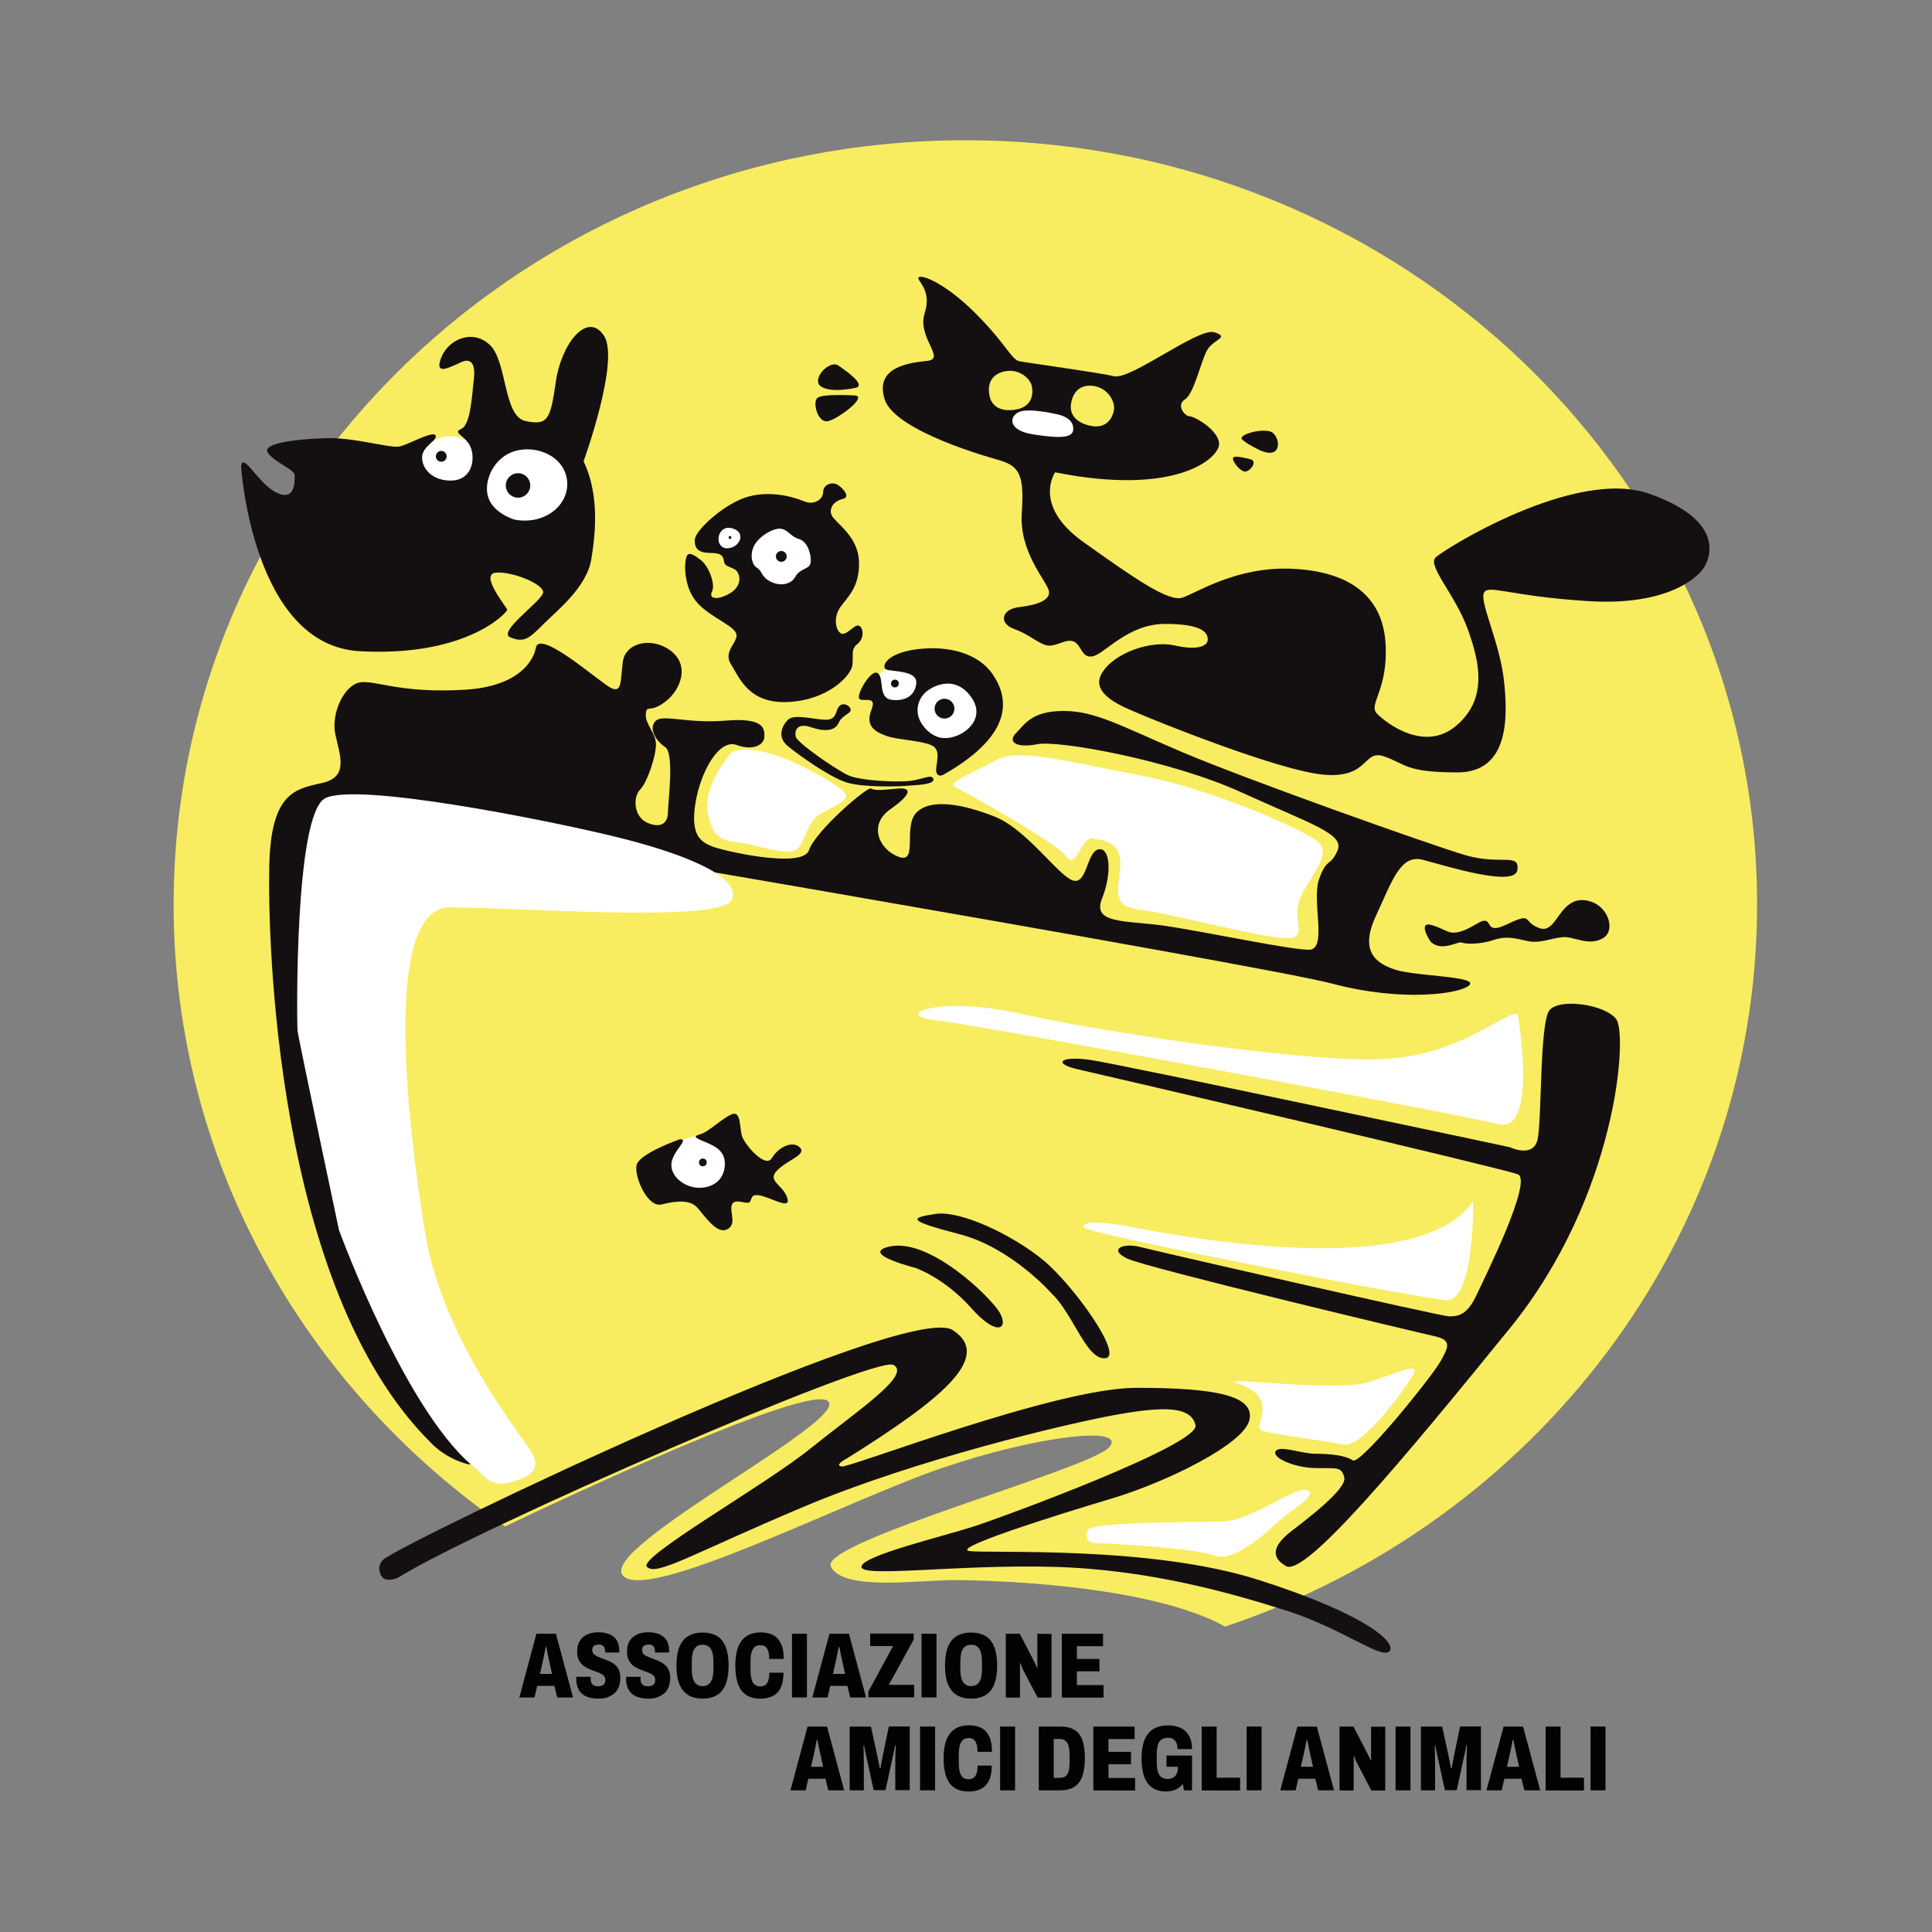 <?xml version="1.0" encoding="utf-8"?>
<!-- Generator: Adobe Illustrator 27.9.0, SVG Export Plug-In . SVG Version: 6.00 Build 0)  -->
<svg version="1.1" id="Livello_1" xmlns="http://www.w3.org/2000/svg" xmlns:xlink="http://www.w3.org/1999/xlink" x="0px" y="0px"
	 viewBox="0 0 1500 1500" style="enable-background:new 0 0 1500 1500;" xml:space="preserve">
<rect x="0" y="0" width="1500" height="1500" fill="#808080" stroke="none"/>
<style type="text/css">
	.st0{fill:#F8EC60;}
	.st1{fill:#FFFFFF;}
	.st2{fill:#141011;}
	.st3{fill:#020203;}
</style>
<path class="st0" d="M749.5,108.9c-339.5,0-614.7,265.7-614.7,593.4c0,199,101.5,375.2,257.3,482.8
	c53.8-25.6,232.7-109.2,250.3-97.6c20.8,13.7-176.8,113.2-159,135.5c17.8,22.3,173.9-57.9,247.6-83.1s144.4-33.3,130.3-16.4
	c-14,16.9-226,73.8-216.2,92.9s67.8,10.4,95.1,10.4c25.7,0,150.9,2.9,211,36.1c240.4-80.6,413-301.2,413-560.7
	C1364.2,374.6,1089,108.9,749.5,108.9z"/>
<ellipse class="st1" cx="349.6" cy="359.8" rx="22.9" ry="21.1"/>
<ellipse class="st1" cx="406.2" cy="380" rx="36.1" ry="33.2"/>
<ellipse class="st1" cx="607.8" cy="432" rx="27.4" ry="25.2"/>
<ellipse class="st1" cx="735.3" cy="552.8" rx="27.4" ry="25.2"/>
<ellipse class="st1" cx="697.9" cy="531.8" rx="17.2" ry="15.8"/>
<ellipse class="st1" cx="542.7" cy="905.4" rx="25.3" ry="23.3"/>
<ellipse transform="matrix(0.707 -0.707 0.707 0.707 -129.534 522.822)" class="st1" cx="566.3" cy="417.8" rx="12.5" ry="11.5"/>
<path class="st2" d="M468.7,260.3c-13.1-18.9-33.1,7.1-37.2,36.3c-4.1,29.2-6.3,33.9-23.5,30.3c-17.2-3.6-14.2-45.6-27.3-58.7
	c-13.1-13.1-32.5-5.2-38.2,9.6c-5.7,14.8,7.6,6.8,15.8,3.3c8.2-3.6,10.9,2.7,9.6,13.4c-1.4,10.7-2.2,35.2-9.8,38.5
	c-7.6,3.3,4.2,5.2,7.6,15c3.4,9.8,0,24.6-14.8,25.1c-14.8,0.5-23.2-8.9-23.2-17.9c0-9,12.3-13.1,10.5-17.1c-1.8-4-20.4,6.7-27.7,8.5
	c-7.4,1.8-35.4-7.3-58.6-6.4c-23.1,0.9-49.5,4-43.7,11.7s20.6,12.4,20.6,17.3s0.5,19.9-13.7,13.5s-26.8-32.8-27.9-20.5
	c0,0,8.7,138.8,92.1,143.4c83.3,4.6,114.7-30.3,114.5-32.2c-0.3-1.9-21.3-27-9.3-28.7c12-1.6,37.2,8.5,37.2,15
	c0,6.6-36.3,30.9-25.4,35.2c10.9,4.4,14.8,0.5,25.4-10.1c10.7-10.7,33.9-28.8,37.4-50.7c3.6-21.9,6-50.6-6-76
	C453.1,358.1,481.8,279.1,468.7,260.3z M399.8,403.5c-1.1-0.2-16.9-5.2-20.8-17.5c-3.8-12.3,4.1-30.9,20.8-35.8
	c16.7-4.9,38,3.8,40.4,22.4C442.7,391.2,423.9,407.8,399.8,403.5z"/>
<path class="st2" d="M416,503.1c0,0-3.6,29.3-55,32.4c-51.4,3.1-70.3-8-82-5.6c-11.7,2.4-22.2,23.7-18.6,40.4
	c3.6,16.8,10.6,33.1-10.7,37.7s-39.2,8.3-40.6,63.5s4.4,327.6,124.6,447.8c0,0,10.2,12,28.1,17.1c17.9,5.1-17.1-28.3-24.9-39.2
	s-82-114.5-86.3-292s3.8-178.1,21.3-175.9c17.5,2.2,708.1,119.9,762.5,134.4c54.4,14.5,100,7.9,106.5,1.1
	c6.6-6.8-40.7-6.8-56.8-11.7c-16.1-4.9-28.7-14.5-15.8-42.1c12.8-27.6,19.1-48.1,36.6-43.4c17.5,4.6,71.3,21.6,73.2,7.9
	c1.9-13.7-13.1-3.6-40.2-11.5c-27-7.9-170.8-59.1-219.7-79.9c-48.8-20.8-67.8-32.1-92.5-32.1s-30.1,10.4-36.8,17.1s-0.4,12,16.4,8.7
	c16.8-3.3,104.5,12.7,158.8,37.5c54.3,24.8,80.1,32.1,74.3,45.2c-5.8,13.1-8,4.7-14.2,21.9c-6.2,17.1,6.9,55-8,55
	c-14.9,0-81.6-14.2-111.8-18.6c-30.2-4.4-56.8-1.1-48.8-21.1s6.2-40.4-2.9-38.2c-9.1,2.2-8.7,28-20,24c-11.3-4-35.7-39.7-60.5-49.5
	c-24.8-9.8-49.5-14.2-60.5-3.3s1.5,40.1-13.8,34.6s-24-24.8-6.9-36.8c17.1-12,17.2-17.3,5.6-16.2c-11.6,1.1-17.5,1.6-20.4-0.1
	c-2.9-1.6-43.2,33.1-48.1,47.9s-67.5,0.3-75.4-3c-7.9-3.3-16.9-7.9-12.8-33.3s18.6-50.3,32-45.4c13.4,4.9,21.6-0.5,21.6-6.6
	c0-6,0-14.8-30.1-12.3c-30.1,2.5-48.8-5.3-54.4,0.3s0,15.3,7.4,20.2c7.4,4.9,2.2,42.9,2.2,50.5c0,7.6-4.4,13.1-15.6,8.5
	c-11.2-4.6-11.7-20.2-6-26s12.3-26.2,12.3-35s-8.7-16.1-7.9-23.8c0.8-7.6,2.7,0,15-9.3c12.3-9.3,19.3-28.3,4.4-39.6
	c-14.9-11.3-35.5-6.4-37.3,8.9c-1.8,15.3-0.8,23.5-8.6,20.2C467.2,531.2,418.6,487.4,416,503.1z"/>
<path class="st2" d="M658.8,548.2c0,0-3.9-3.2-7.1,0s-1.6,10.6-10.4,10.6s-24.7-4.8-29.5,0s-8.7,13.5,0,20.6s32.2,23.9,45.2,28
	c12.9,4.2,42,3.2,46.8,2.7s21.8-0.6,20.9-5.1s-8.2,0.1-18.2,1.3c-10,1.2-38.7-0.1-48-4.4c-9.3-4.3-39.6-25.1-40.7-30
	s1.4-10.8,11.5-7.4c10.1,3.5,18.9,3.6,22-3.6C654.4,553.9,664.4,553.8,658.8,548.2z"/>
<path class="st2" d="M770.7,523.5C759.4,507,736,501,711.8,504.1c-24.2,3.1-27.6,13.7-23.9,15.6c3.7,1.9,24.3,0.5,23.5,10.5
	c-0.8,10-8.7,14.5-19.3,13.1c-10.5-1.4-5.5-16.4-10.4-20.5s-16,14.8-14.8,19.1c1.3,4.3,14.6-3.2,9.7,9.2s2.3,16.9,11.7,20.3
	c9.4,3.4,32.2,3.7,37.3,8.8c5.1,5.1,0,15.4,1.5,19.6c1.5,4.2,5.7,1.5,5.7,1.5C789.8,568.8,782,540,770.7,523.5z M738.2,572.6
	c-4.2,0.8-12.7,1.8-21.1-8.6c-8.3-10.4-4.5-22,2.7-27.5c7.2-5.5,22-10.9,33.2,3.3C766.4,556.7,750.5,570.3,738.2,572.6z"/>
<path class="st2" d="M666.9,485.8c-3.5-1.5-9.9,8.3-14,6c-4.1-2.3-6.1-12.4-0.5-20.4c5.6-7.9,15.2-15.6,14.5-35.5
	c-0.7-19.9-18.3-29.8-21.1-35.7s2.3-11.5,8.5-12.8c6.1-1.4,0.8-7.8-3.6-10.8c-4.4-3-11.6-0.5-11.6,5.3c0,5.9-7.1,10.4-14.3,7.5
	c-7.2-2.9-24.2-8.7-42.8-4.1c-18.6,4.6-41.8,26-42.5,33.3s3,10.7,12,10.7c9,0,10,2.5,10.7,7c0.7,4.5,8.1,3.7,10.5,8.1
	c2.5,4.4,2.2,11.5-6.4,16.5s-16.5,4.5-13.5-1.6c3-6.1-3.2-21.3-9.6-25.1c-0.6-0.4-6.8-6-9.4-3.4c-2.6,2.6-3.6,20.8,4.7,33.5
	c8.3,12.7,28.5,19.8,32.6,26.5c4.1,6.7-10.4,14.1-3.7,24.7c6.7,10.7,13.9,31.3,45.1,29.5c31.1-1.8,47.9-20.5,49.2-28.1
	c1.2-7.6-1.6-12.6,4-16.9C671.3,495.5,670.4,487.3,666.9,485.8z M566.8,425.4c-1,0.2-5.7,1.5-8.2-3.4c-2.5-4.9,1.2-15,10.9-11.5
	C579.2,414.1,574.1,424.2,566.8,425.4z M628.9,438.4c-1.8,3.6-8,3.2-11.4,9.4c-3.4,6.1-11.7,7.6-19.4,3.7c-7.6-4-5.8-7.9-10.7-10.9
	c-1.5-0.9-2.5-2.6-3.1-4.5c-2-6.1,0.2-12.8,4.8-17.3c3.3-3.3,7.8-6.3,12.7-7.8c8.9-2.7,10.4,5.1,18.6,7.5
	C628.5,420.9,630.7,434.9,628.9,438.4z"/>
<path class="st2" d="M1280.1,383.2c-57.6-20-159.1,43.3-165.6,49.7c-6.4,6.4,15.6,29.2,25.1,55.7c9.6,26.5,15.3,54.6-9.3,75.1
	c-24.6,20.5-54-2.3-61.2-9.6c-7.2-7.2,9-18.3,6.6-55.1c-2.5-36.8-28.7-55.3-72.1-57.4s-74.9,18.9-85.5,22.4
	c-10.7,3.6-37.2-14.8-77-43.2c-39.9-28.4-21.9-54.1-21.9-54.1c94.5,18.9,127.3-11.2,127.3-21.9s-19.1-21.6-22.9-21.6
	c-3.8,0-10.7-8.7-3.6-13.1c7.1-4.4,12.3-29.5,17.2-38.2c4.9-8.7,18-9.8,5.7-13.9c-12.3-4.1-65,37.2-77.9,34.1
	c-12.8-3-67.8-10.4-73.8-11.7c-6-1.4-10.5-13.8-33.9-37.2c-23.4-23.4-41.7-30.2-44-27.9s10.7,9.3,4.6,27.9
	c-6,18.6,16.4,35.2,2.5,36.9c-13.9,1.6-41.5,4.4-33.6,29.8c7.9,25.4,85.1,46.2,87.7,47c17.1,4.8,20.8,11.3,18.8,41.5
	c-2,30.2,18.8,52.1,20.9,59.9c2.2,7.8-9.5,11.5-23.1,13.1c-13.7,1.6-15.8,12.6-3.8,16.9c12,4.4,18.2,10.9,25.1,12.7
	c6.9,1.8,15.1-5.6,21.3-2.9c6.2,2.7,6,13.8,15.3,11.3c9.3-2.5,27.1-25,55.6-25c28.4,0,33.1,6.6,33.1,12c0,5.5-8.4,8.7-25.9,4.7
	c-17.5-4-47,5.3-56.5,21.9c-9.5,16.6,18.9,26.6,28.4,30.8c9.5,4.2,109.1,44.8,144.4,47.7c35.3,2.9,29.9-20,46.6-14.2
	c16.8,5.8,16.4,12.4,56.8,12.4c40.4,0,39.3-43.3,36.1-71.8s-18.2-59-15.7-67c2.5-8,17.8,1.8,80.9,5.8c63,4,87.1-19.3,91.1-27.7
	C1328.2,431,1337.6,403.3,1280.1,383.2z M831.6,313c2.6-14.6,14.4-15.2,22.2-12c7.8,3.2,12.2,11.8,11,17.8
	c-1.3,6.4-6.3,14.5-18.5,11.7C846.2,330.5,829,327.6,831.6,313z M788.5,318c0,0-17.1,3.9-20.2-10.6c-3.1-14.5,7.5-19.5,16-19.5
	c8.5,0,15.8,6.3,16.9,12.3C802.4,306.6,800.9,316,788.5,318z"/>
<path class="st1" d="M821.4,321.8c-0.7-0.2-22.3-5.3-30.1-2c-7.8,3.3-9.3,14.4,11.1,17.5c21.4,3.3,30.9,2.7,30.9-4.3
	C833.3,326.5,827.5,323.2,821.4,321.8z"/>
<path class="st2" d="M977.6,349.3c-0.3-0.2-9.8-4.7-13.2-8.1c-3.4-3.4,13.2-8.5,21.5-6.3C994.2,337.1,996.9,358.4,977.6,349.3z"/>
<path class="st2" d="M969.7,356.3c0,0-11.2-3.1-12.3-0.9s4.8,10,8.8,10.7C970.3,366.7,977.8,357.4,969.7,356.3z"/>
<path class="st2" d="M664.3,301.1c0,0-18.7,4.4-26.8-1c-8.1-5.3,6.3-21,13.4-16.3C658,288.7,672.6,299.1,664.3,301.1z"/>
<path class="st2" d="M663.1,307c-0.6,0-24-1.4-28.3,1.8c-4.2,3.2-0.1,19,7.3,18.3S675.2,307,663.1,307z"/>
<path class="st2" d="M1111.4,731.8c-1.4-1.1-11.3-17.1,0.5-13.5c11.8,3.6,12.9,8.2,23.7,4.4s17.3-12.2,20.6-5.1
	c3.3,7.1,13.6-0.5,22.1-3.6c8.5-3.1,6.5,0.9,12.7,4.6c6.2,3.6,10.6,4.4,16.8-4.2c6.2-8.6,12.4-18.8,26.8-14.6
	c14.4,4.2,20.4,23.5,9.1,29.1c-11.3,5.6-21.7-2-30.4-1.3s-17.7,5.1-27,3.1c-9.3-2-16.2-4.4-26.6-0.9c-10.4,3.5-21.7,3.3-24.8,2
	C1131.8,730.6,1120.2,738.9,1111.4,731.8z"/>
<path class="st2" d="M1172.3,890.7c0,0,18.2,8.9,21.5-6.2s1.6-90.3,9.1-100s42.8-4.9,51.9,6.7c9.1,11.7,0.9,137.3-82.5,240
	s-159,193.4-173.9,184.7c-14.9-8.7-6.2-19.1,4.7-27.5s42.8-32.4,40.6-41.3c-2.2-8.9-6.2-6.9-22.8-7.3c-16.6-0.4-33.6-8.2-30.5-13.1
	c3-4.9,20.2,2,30.9,2s23.1,1.1,29,5.1c5.8,4,60.6-63.9,67.9-76.5c7.3-12.6,8.4-17.1-4.9-20c-13.3-2.9-223-53-238-60.1
	c-15-7.1-3.8-12.6,10.1-9c13.9,3.6,233.3,53.8,239.6,53.8c6.3,0,13.7-0.3,21-15.8c7.4-15.6,44.3-89.9,32.4-94.5
	c-11.9-4.6-321.2-77-341.2-81.4s-14.6-10.9,9.8-7.3S1172.3,890.7,1172.3,890.7z"/>
<path class="st2" d="M310.2,1224.2c-4,2.5-10.4,3.3-13,0.8c-2.6-2.6-4.9-9.9,0.9-14.5c17.8-14.2,406.2-200.8,441.6-177.8
	c32.6,21.2-11.6,55.4-82.1,99.6c0,0-10.4,5.2-4.1,6.3c6.3,1.1,166.4-61.1,228.7-61.1s92.2,6.2,87.8,25.1
	c-4.4,18.9-65.2,48.4-106.7,60.8c-41.5,12.4-125.3,38.6-110.7,40.8c14.6,2.2,139.9-4.7,225.1,22.6c85.2,27.3,107.1,49.2,100.9,55.4
	c-6.2,6.2-37.2-18.2-79.8-31.7s-106.4-32-181-34s-149,8.6-149,0c0-8.6,63-23.5,86.7-31.2c23.7-7.6,175.9-63.7,172.7-78.7
	c-3.3-14.9-24.8-14.9-62.7-8c-37.9,6.9-154.8,34.6-241.9,71.4s-113.9,53.9-121.3,46.5s91.1-62.9,127.1-92
	c36.1-29.1,78.8-57.2,64.2-64.8C679.4,1052.2,371.8,1186.2,310.2,1224.2z"/>
<path class="st2" d="M710.5,984.3c0,0,22.3,7.4,43.7,31.4c20.7,23.2,29,15.3,21.9,3.3c-7.1-12-55-58.9-86.3-51
	C667.7,973.6,710.5,984.3,710.5,984.3z"/>
<path class="st2" d="M817,1004.8c0,0-31.4-36.1-72.4-46.7s-38-12.6-18.3-15.6c19.7-3,60.4,16.7,83.6,35.8
	c23.2,19.1,62.8,74.3,48.4,76.2C843.8,1056.4,833.3,1020.4,817,1004.8z"/>
<path class="st2" d="M527.9,884.5c0,0-31.9,11.1-33.7,20.2s8.6,33.3,19.7,30.4c11.1-2.9,21.5-3.5,26.8,1.8s15.1,21.5,23.5,17.7
	c8.4-3.8,2-13.3,4-19.1c2-5.8,11.7,0,13.8-2.2c2.2-2.2,0.2-7.5,10.2-4.6c10,2.9,22.4,10.6,18.8,0.7s-15.8-12.5-7.5-20.8
	c8.3-8.3,23-12.1,17.5-17.7s-16.6-0.4-21.7,8.2c-5.1,8.6-21.5-10.9-23.3-17.3c-1.8-6.4-0.7-19.3-7.5-16.8
	c-6.7,2.5-17.7,12.9-22.9,14.9s-9.5,2.2,1.1,6.4s16.9,8.6,16,19.1c-0.9,10.6-8.9,16.8-19.9,16.8c-10.9,0-22.4-8.6-21.5-18.8
	C522.2,893.4,535.5,884.5,527.9,884.5z"/>
<circle class="st2" cx="342.6" cy="354.3" r="4.2"/>
<circle class="st2" cx="606.6" cy="432" r="4.2"/>
<circle class="st2" cx="733.3" cy="550.2" r="7.7"/>
<circle class="st2" cx="694.8" cy="530.7" r="3"/>
<circle class="st2" cx="545.7" cy="902.5" r="3"/>
<circle class="st2" cx="566.8" cy="417.3" r="1.1"/>
<circle class="st2" cx="402.2" cy="376.9" r="9.5"/>
<path class="st1" d="M371.4,1141.6c0,0,8.2,13.1,22.4,9.8c14.2-3.3,27.9-8.7,19.1-23.5c-8.7-14.8-69.8-88.3-83.2-172.8
	s-33.1-250.6,19.9-250.6s209.6,12.2,218.4-5.7c8.8-17.9-37.5-36.4-91.6-49.5c-54.1-13.1-200-42.1-224-29.5S230.5,794.7,231,800.1
	c0.5,5.5,32.2,155,32.2,155S316.8,1101.7,371.4,1141.6z"/>
<path class="st1" d="M567.9,584.3c0,0-21.9,24.6-18.6,45.4c3.3,20.8,11.2,22.9,23.5,24.3c12.3,1.4,37.2,10.1,44.5,6.3
	c7.4-3.8,9-21.9,18.9-27.9c9.8-6,25.7-11.2,19.1-17.8C648.7,608.1,591.3,572.6,567.9,584.3z"/>
<path class="st1" d="M741,610.6c0,0,78.3,42.5,86.7,54.2c8.4,11.7,10.9-15.7,21.5-13.8s22.6,4.4,20.4,23.7
	c-2.2,19.3-5.1,29.5,16,31.7s103.5,24.4,116.6,21.9c13.1-2.5,0-14.6,7.6-31.7c7.6-17.1,24-32.4,14.2-42.3
	c-9.8-9.8-84.5-42.1-137.3-52s-95.8-21.9-112.9-12.4S735.3,607.5,741,610.6z"/>
<path class="st1" d="M1178.3,787c0,0,16.5,94-15.2,85.8c-31.7-8.2-404.1-77-437.6-80.9c-33.4-3.8,3.7-19.1,66.6-4.9
	s212.5,36.6,275.9,35.5S1164.6,787,1178.3,787z"/>
<path class="st1" d="M1143.8,932.4c0,0,1.1,78.4-20.8,77c-21.9-1.4-281.9-51.9-281.9-56.6s11.2-4.9,35.5-0.5
	S1099.8,997.9,1143.8,932.4z"/>
<path class="st1" d="M959.1,1073.6c0,0,18.6,4.4,20.8,16.9c2.2,12.6-7.4,18.9,1.9,21c9.3,2.2,47.5,7.4,61.7,10.1
	c14.2,2.7,48.9-45.1,53.8-54.6c4.9-9.6-9.8-1.9-34.7,6C1037.8,1081,947.6,1068.7,959.1,1073.6z"/>
<path class="st1" d="M845.1,1187.3c-1.5,1-4.6,10.9,6.8,10.9s78.4,4.1,91.2,9.6c12.8,5.5,37.4-14.8,47.8-25.1
	c10.4-10.4,32.2-20.9,24.6-25.6c-7.6-4.7-42.6,22.6-64.2,24C929.8,1182.3,854.7,1181,845.1,1187.3z"/>
<g>
	<path class="st3" d="M403.2,1317.9l13.3-49.5h15.1l13.3,49.5h-12.3l-2.2-9h-13.3l-2.1,9H403.2z M419.2,1299.6h9.4l-2.7-12.3
		c-0.1-0.4-0.2-0.9-0.4-1.6c-0.1-0.7-0.3-1.5-0.4-2.3c-0.1-0.8-0.3-1.6-0.5-2.5c-0.2-0.8-0.3-1.6-0.5-2.2h-0.5
		c-0.1,0.8-0.3,1.8-0.5,2.8c-0.2,1.1-0.4,2.1-0.6,3.1c-0.2,1-0.4,1.9-0.5,2.6L419.2,1299.6z"/>
	<path class="st3" d="M465.1,1318.8c-2.5,0-4.7-0.2-6.9-0.7s-4-1.3-5.6-2.5c-1.6-1.2-2.9-2.7-3.8-4.8c-0.9-2-1.4-4.6-1.4-7.6
		c0-0.1,0-0.4,0-0.6c0-0.3,0-0.5,0-0.7h11.3c0,0.2-0.1,0.5-0.1,0.7c0,0.2,0,0.5,0,0.6c0,1.5,0.2,2.8,0.7,3.6
		c0.5,0.9,1.2,1.5,2.1,1.9c0.9,0.4,1.9,0.5,3.1,0.5c0.7,0,1.4-0.1,1.9-0.2c0.6-0.1,1.1-0.3,1.5-0.6c0.5-0.3,0.9-0.6,1.2-1
		c0.3-0.4,0.6-0.9,0.7-1.4c0.1-0.6,0.2-1.2,0.2-1.8c0-1.1-0.3-2-0.9-2.8c-0.6-0.7-1.4-1.4-2.5-1.9c-1.1-0.6-2.2-1.1-3.5-1.5
		c-1.3-0.5-2.6-0.9-4-1.5c-1.4-0.5-2.8-1.2-4.1-1.9c-1.3-0.7-2.5-1.6-3.5-2.7c-1-1.1-1.9-2.4-2.5-4c-0.6-1.6-0.9-3.4-0.9-5.7
		c0-2.6,0.4-4.9,1.3-6.8c0.9-1.9,2.1-3.4,3.7-4.7c1.6-1.2,3.3-2.1,5.3-2.6c2-0.6,4.1-0.8,6.3-0.8c2.3,0,4.4,0.3,6.3,0.8
		c2,0.5,3.7,1.3,5.2,2.5c1.5,1.1,2.6,2.6,3.4,4.4c0.8,1.8,1.2,4,1.2,6.5v1.5h-11v-0.9c0-1.1-0.2-2-0.5-2.8c-0.3-0.8-0.9-1.4-1.6-1.8
		c-0.7-0.5-1.6-0.7-2.8-0.7c-1.1,0-2,0.2-2.8,0.5c-0.7,0.3-1.3,0.8-1.7,1.4c-0.4,0.6-0.6,1.4-0.6,2.3c0,1.2,0.3,2.1,0.9,2.9
		c0.6,0.8,1.5,1.4,2.5,1.9c1.1,0.5,2.2,1,3.5,1.5c1.3,0.5,2.6,0.9,4,1.5c1.4,0.5,2.7,1.1,4,1.8c1.3,0.7,2.5,1.6,3.5,2.6
		c1.1,1.1,1.9,2.4,2.5,3.9c0.6,1.5,0.9,3.4,0.9,5.5c0,3.7-0.7,6.7-2.1,9.1c-1.4,2.4-3.4,4.1-6,5.2
		C471.4,1318.2,468.5,1318.8,465.1,1318.8z"/>
	<path class="st3" d="M503.8,1318.8c-2.5,0-4.7-0.2-6.9-0.7s-4-1.3-5.6-2.5c-1.6-1.2-2.9-2.7-3.8-4.8c-0.9-2-1.4-4.6-1.4-7.6
		c0-0.1,0-0.4,0-0.6c0-0.3,0-0.5,0-0.7h11.3c0,0.2-0.1,0.5-0.1,0.7c0,0.2,0,0.5,0,0.6c0,1.5,0.2,2.8,0.7,3.6
		c0.5,0.9,1.2,1.5,2.1,1.9c0.9,0.4,1.9,0.5,3.1,0.5c0.7,0,1.4-0.1,1.9-0.2c0.6-0.1,1.1-0.3,1.5-0.6c0.5-0.3,0.9-0.6,1.2-1
		c0.3-0.4,0.6-0.9,0.7-1.4c0.1-0.6,0.2-1.2,0.2-1.8c0-1.1-0.3-2-0.9-2.8c-0.6-0.7-1.4-1.4-2.5-1.9c-1.1-0.6-2.2-1.1-3.5-1.5
		c-1.3-0.5-2.6-0.9-4-1.5c-1.4-0.5-2.8-1.2-4.1-1.9c-1.3-0.7-2.5-1.6-3.5-2.7c-1-1.1-1.9-2.4-2.5-4c-0.6-1.6-0.9-3.4-0.9-5.7
		c0-2.6,0.4-4.9,1.3-6.8c0.9-1.9,2.1-3.4,3.7-4.7c1.6-1.2,3.3-2.1,5.3-2.6c2-0.6,4.1-0.8,6.3-0.8c2.3,0,4.4,0.3,6.3,0.8
		c2,0.5,3.7,1.3,5.2,2.5c1.5,1.1,2.6,2.6,3.4,4.4c0.8,1.8,1.2,4,1.2,6.5v1.5h-11v-0.9c0-1.1-0.2-2-0.5-2.8c-0.3-0.8-0.9-1.4-1.6-1.8
		c-0.7-0.5-1.6-0.7-2.8-0.7c-1.1,0-2,0.2-2.8,0.5c-0.7,0.3-1.3,0.8-1.7,1.4c-0.4,0.6-0.6,1.4-0.6,2.3c0,1.2,0.3,2.1,0.9,2.9
		c0.6,0.8,1.5,1.4,2.5,1.9c1.1,0.5,2.2,1,3.5,1.5c1.3,0.5,2.6,0.9,4,1.5c1.4,0.5,2.7,1.1,4,1.8c1.3,0.7,2.5,1.6,3.5,2.6
		c1.1,1.1,1.9,2.4,2.5,3.9c0.6,1.5,0.9,3.4,0.9,5.5c0,3.7-0.7,6.7-2.1,9.1c-1.4,2.4-3.4,4.1-6,5.2
		C510.2,1318.2,507.2,1318.8,503.8,1318.8z"/>
	<path class="st3" d="M545.5,1318.8c-4.4,0-8.1-0.9-11.1-2.7c-3-1.8-5.3-4.6-6.9-8.4c-1.6-3.8-2.3-8.7-2.3-14.6
		c0-5.9,0.8-10.8,2.3-14.5c1.6-3.8,3.8-6.6,6.9-8.4c3-1.8,6.7-2.7,11.1-2.7c4.4,0,8.1,0.9,11.1,2.7c3,1.8,5.3,4.6,6.8,8.4
		c1.5,3.8,2.3,8.6,2.3,14.5c0,5.9-0.8,10.8-2.3,14.6c-1.5,3.8-3.8,6.6-6.8,8.4C553.6,1317.9,549.9,1318.8,545.5,1318.8z
		 M545.5,1309.1c1.5,0,2.8-0.3,3.8-0.9c1.1-0.6,1.9-1.4,2.6-2.5c0.7-1.1,1.2-2.4,1.5-4s0.5-3.4,0.5-5.4v-6.6c0-2.1-0.2-3.9-0.5-5.4
		c-0.3-1.6-0.8-2.9-1.5-4c-0.7-1.1-1.5-1.9-2.6-2.5c-1.1-0.6-2.3-0.8-3.8-0.8c-1.5,0-2.8,0.3-3.8,0.8c-1.1,0.6-1.9,1.4-2.6,2.5
		c-0.7,1.1-1.2,2.4-1.5,4c-0.3,1.6-0.5,3.4-0.5,5.4v6.6c0,2,0.2,3.8,0.5,5.4c0.3,1.6,0.8,2.9,1.5,4c0.7,1.1,1.5,1.9,2.6,2.5
		C542.7,1308.8,544,1309.1,545.5,1309.1z"/>
	<path class="st3" d="M590.4,1318.8c-4.5,0-8.1-0.9-11-2.8c-2.9-1.9-5-4.7-6.4-8.5c-1.4-3.8-2.1-8.6-2.1-14.4c0-8.8,1.7-15.2,5-19.4
		c3.3-4.2,8.3-6.3,14.9-6.3c3.7,0,6.9,0.7,9.5,2.1c2.6,1.4,4.6,3.6,6.1,6.7c1.4,3,2.1,6.9,2.1,11.8h-11.3c0-2.4-0.2-4.3-0.7-5.9
		c-0.5-1.6-1.2-2.8-2.2-3.6c-1-0.8-2.3-1.2-3.9-1.2c-1.8,0-3.3,0.5-4.4,1.4c-1.1,0.9-1.9,2.3-2.5,4.2c-0.5,1.9-0.8,4.2-0.8,7.1v6.6
		c0,2.9,0.3,5.3,0.8,7.1c0.5,1.9,1.3,3.3,2.4,4.2c1.1,0.9,2.6,1.4,4.4,1.4c1.6,0,3-0.4,4-1.2c1.1-0.8,1.8-2,2.3-3.6
		c0.5-1.6,0.7-3.5,0.7-5.8h11c0,4.7-0.7,8.6-2.1,11.5c-1.4,3-3.5,5.2-6.2,6.6C597.4,1318.1,594.2,1318.8,590.4,1318.8z"/>
	<path class="st3" d="M614.9,1317.9v-49.5h11.6v49.5H614.9z"/>
	<path class="st3" d="M630.7,1317.9l13.3-49.5h15.1l13.3,49.5h-12.3l-2.2-9h-13.3l-2.1,9H630.7z M646.7,1299.6h9.4l-2.7-12.3
		c-0.1-0.4-0.2-0.9-0.4-1.6c-0.1-0.7-0.3-1.5-0.4-2.3c-0.1-0.8-0.3-1.6-0.5-2.5c-0.2-0.8-0.3-1.6-0.5-2.2h-0.5
		c-0.1,0.8-0.3,1.8-0.5,2.8c-0.2,1.1-0.4,2.1-0.6,3.1c-0.2,1-0.4,1.9-0.5,2.6L646.7,1299.6z"/>
	<path class="st3" d="M674.2,1317.9v-4.6l19.2-35.3h-17.8v-9.7h33.8v4.6l-19.3,35.2h19.7v9.7H674.2z"/>
	<path class="st3" d="M715.5,1317.9v-49.5h11.6v49.5H715.5z"/>
	<path class="st3" d="M754,1318.8c-4.4,0-8.1-0.9-11.1-2.7c-3-1.8-5.3-4.6-6.9-8.4c-1.6-3.8-2.3-8.7-2.3-14.6
		c0-5.9,0.8-10.8,2.3-14.5c1.6-3.8,3.8-6.6,6.9-8.4c3-1.8,6.7-2.7,11.1-2.7c4.4,0,8.1,0.9,11.1,2.7c3,1.8,5.3,4.6,6.8,8.4
		c1.5,3.8,2.3,8.6,2.3,14.5c0,5.9-0.8,10.8-2.3,14.6c-1.5,3.8-3.8,6.6-6.8,8.4C762.1,1317.9,758.4,1318.8,754,1318.8z M754,1309.1
		c1.5,0,2.8-0.3,3.8-0.9c1.1-0.6,1.9-1.4,2.6-2.5c0.7-1.1,1.2-2.4,1.5-4c0.3-1.6,0.5-3.4,0.5-5.4v-6.6c0-2.1-0.2-3.9-0.5-5.4
		c-0.3-1.6-0.8-2.9-1.5-4c-0.7-1.1-1.5-1.9-2.6-2.5c-1.1-0.6-2.3-0.8-3.8-0.8c-1.5,0-2.8,0.3-3.8,0.8c-1.1,0.6-1.9,1.4-2.6,2.5
		c-0.7,1.1-1.2,2.4-1.5,4c-0.3,1.6-0.5,3.4-0.5,5.4v6.6c0,2,0.2,3.8,0.5,5.4c0.3,1.6,0.8,2.9,1.5,4c0.7,1.1,1.5,1.9,2.6,2.5
		C751.2,1308.8,752.5,1309.1,754,1309.1z"/>
	<path class="st3" d="M780.9,1317.9v-49.5h10.8l10.9,21c0.2,0.4,0.5,0.9,0.8,1.6c0.3,0.6,0.6,1.2,0.9,1.9c0.3,0.6,0.6,1.3,0.8,1.8
		h0.4c0-1-0.1-1.9-0.1-2.8c0-0.9,0-1.7,0-2.4v-21h11v49.5h-10.8l-11.3-21.6c-0.4-0.8-0.8-1.6-1.1-2.6c-0.4-0.9-0.7-1.8-1-2.6h-0.3
		c0,0.8,0,1.7,0,2.6c0,0.9,0,1.8,0,2.6v21.6H780.9z"/>
	<path class="st3" d="M824.4,1317.9v-49.5h32v9.7h-20.3v9.9h17.5v9.6h-17.5v10.7h20.7v9.7H824.4z"/>
	<path class="st3" d="M613.7,1390l13.3-49.5h15.1l13.3,49.5h-12.3l-2.2-9h-13.3l-2.1,9H613.7z M629.7,1371.7h9.4l-2.7-12.3
		c-0.1-0.4-0.2-0.9-0.4-1.6c-0.1-0.7-0.3-1.5-0.4-2.3c-0.1-0.8-0.3-1.6-0.5-2.5c-0.2-0.8-0.3-1.6-0.5-2.2h-0.5
		c-0.1,0.8-0.3,1.8-0.5,2.8c-0.2,1.1-0.4,2.1-0.6,3.1c-0.2,1-0.4,1.9-0.5,2.6L629.7,1371.7z"/>
	<path class="st3" d="M659.7,1390v-49.5h16.5l4.8,22.1c0.1,0.8,0.3,1.8,0.6,3c0.2,1.3,0.5,2.5,0.8,3.8c0.3,1.3,0.5,2.5,0.6,3.5h0.6
		c0.1-0.8,0.3-1.8,0.5-3c0.2-1.2,0.4-2.4,0.7-3.7c0.2-1.3,0.5-2.5,0.7-3.6l4.6-22.2h16.2v49.5h-11.2v-21.5c0-1.8,0-3.6,0.1-5.3
		c0-1.7,0.1-3.3,0.2-4.7c0.1-1.4,0.1-2.4,0.1-3.1h-0.6c-0.1,0.6-0.2,1.3-0.4,2.3s-0.4,1.9-0.6,3c-0.2,1-0.4,1.9-0.6,2.6l-5.8,26.7
		h-9.2l-5.8-26.7c-0.1-0.6-0.3-1.4-0.5-2.3c-0.2-0.9-0.4-1.9-0.6-2.9c-0.2-1-0.4-1.9-0.5-2.6h-0.5c0,1,0.1,2.3,0.1,3.8
		c0,1.5,0.1,3.1,0.1,4.7c0,1.6,0.1,3.1,0.1,4.6v21.5H659.7z"/>
	<path class="st3" d="M714.3,1390v-49.5H726v49.5H714.3z"/>
	<path class="st3" d="M752.1,1390.9c-4.5,0-8.1-0.9-11-2.8c-2.9-1.9-5-4.7-6.4-8.5c-1.4-3.8-2.1-8.6-2.1-14.4c0-8.8,1.7-15.2,5-19.4
		c3.3-4.2,8.3-6.3,14.9-6.3c3.7,0,6.9,0.7,9.5,2.1c2.6,1.4,4.6,3.6,6.1,6.7c1.4,3,2.1,6.9,2.1,11.8h-11.3c0-2.4-0.2-4.3-0.7-5.9
		s-1.2-2.8-2.2-3.6c-1-0.8-2.3-1.2-3.9-1.2c-1.8,0-3.3,0.5-4.4,1.4c-1.1,0.9-1.9,2.3-2.5,4.2c-0.5,1.9-0.8,4.2-0.8,7.1v6.6
		c0,2.9,0.3,5.3,0.8,7.1c0.5,1.9,1.3,3.3,2.4,4.2c1.1,0.9,2.6,1.4,4.4,1.4c1.6,0,3-0.4,4-1.2c1.1-0.8,1.8-2,2.3-3.6
		c0.5-1.6,0.7-3.5,0.7-5.8h11c0,4.7-0.7,8.6-2.1,11.5c-1.4,3-3.5,5.2-6.2,6.6C759.1,1390.2,755.9,1390.9,752.1,1390.9z"/>
	<path class="st3" d="M776.5,1390v-49.5h11.6v49.5H776.5z"/>
	<path class="st3" d="M806.5,1390v-49.5h17c4.4,0,8,0.9,10.8,2.6c2.8,1.7,4.8,4.4,6.1,8c1.3,3.6,1.9,8.3,1.9,14c0,5.6-0.7,10.3-2,14
		c-1.3,3.7-3.4,6.4-6.2,8.2c-2.8,1.8-6.4,2.7-10.9,2.7H806.5z M818.1,1380.3h4.6c1.3,0,2.5-0.2,3.5-0.6c1-0.4,1.8-1.1,2.4-2.1
		c0.6-0.9,1.1-2.2,1.4-3.7c0.3-1.5,0.4-3.4,0.4-5.5v-5.7c0-2.2-0.1-4-0.4-5.6c-0.3-1.6-0.7-2.9-1.4-3.9c-0.6-1-1.4-1.8-2.4-2.3
		c-1-0.5-2.2-0.8-3.5-0.8h-4.6V1380.3z"/>
	<path class="st3" d="M848.9,1390v-49.5h32v9.7h-20.3v9.9h17.5v9.6h-17.5v10.7h20.7v9.7H848.9z"/>
	<path class="st3" d="M905.3,1390.9c-6.3,0-11-2.1-14.2-6.3c-3.2-4.2-4.8-10.7-4.8-19.4c0-5.8,0.8-10.6,2.3-14.4
		c1.6-3.8,3.9-6.6,6.9-8.4c3.1-1.9,6.8-2.8,11.3-2.8c2.8,0,5.4,0.4,7.7,1.1c2.3,0.7,4.3,1.9,5.9,3.4c1.7,1.5,2.9,3.5,3.8,5.8
		c0.9,2.3,1.3,5,1.3,8.1h-11.3c0-1.3-0.1-2.5-0.4-3.6c-0.3-1.1-0.7-2-1.4-2.8c-0.6-0.8-1.4-1.4-2.3-1.8c-0.9-0.4-2.1-0.6-3.4-0.6
		c-1.5,0-2.8,0.3-3.9,0.8c-1.1,0.5-2,1.3-2.7,2.3s-1.2,2.4-1.5,4c-0.3,1.6-0.5,3.5-0.5,5.6v6.6c0,2.9,0.3,5.3,0.9,7.1
		c0.6,1.9,1.5,3.3,2.7,4.2c1.3,0.9,2.9,1.4,4.9,1.4c1.8,0,3.2-0.4,4.4-1.1c1.1-0.7,2-1.8,2.6-3.1c0.6-1.3,0.9-2.9,0.9-4.7v-0.6h-8.8
		v-8.7h19.8v27h-6.3l-0.9-4.9c-0.9,1.2-2,2.2-3.2,3c-1.2,0.9-2.6,1.5-4.3,2C909.2,1390.6,907.4,1390.9,905.3,1390.9z"/>
	<path class="st3" d="M933,1390v-49.5h11.6v39.7h18.2v9.9H933z"/>
	<path class="st3" d="M967.9,1390v-49.5h11.6v49.5H967.9z"/>
	<path class="st3" d="M994,1390l13.3-49.5h15.1l13.3,49.5h-12.3l-2.2-9H1008l-2.1,9H994z M1010,1371.7h9.4l-2.7-12.3
		c-0.1-0.4-0.2-0.9-0.4-1.6c-0.1-0.7-0.3-1.5-0.4-2.3c-0.1-0.8-0.3-1.6-0.5-2.5c-0.2-0.8-0.3-1.6-0.5-2.2h-0.5
		c-0.1,0.8-0.3,1.8-0.5,2.8c-0.2,1.1-0.4,2.1-0.6,3.1c-0.2,1-0.4,1.9-0.5,2.6L1010,1371.7z"/>
	<path class="st3" d="M1040,1390v-49.5h10.8l10.9,21c0.2,0.4,0.5,0.9,0.8,1.6c0.3,0.6,0.6,1.2,0.9,1.9c0.3,0.6,0.6,1.3,0.8,1.8h0.4
		c0-1-0.1-1.9-0.1-2.8c0-0.9,0-1.7,0-2.4v-21h11v49.5h-10.8l-11.3-21.6c-0.4-0.8-0.8-1.6-1.1-2.6c-0.4-0.9-0.7-1.8-1-2.6h-0.3
		c0,0.8,0,1.7,0,2.6c0,0.9,0,1.8,0,2.6v21.6H1040z"/>
	<path class="st3" d="M1083.5,1390v-49.5h11.6v49.5H1083.5z"/>
	<path class="st3" d="M1103.2,1390v-49.5h16.5l4.8,22.1c0.1,0.8,0.3,1.8,0.6,3c0.2,1.3,0.5,2.5,0.8,3.8c0.3,1.3,0.5,2.5,0.6,3.5h0.6
		c0.1-0.8,0.3-1.8,0.5-3c0.2-1.2,0.4-2.4,0.7-3.7c0.2-1.3,0.5-2.5,0.7-3.6l4.6-22.2h16.2v49.5h-11.2v-21.5c0-1.8,0-3.6,0.1-5.3
		c0-1.7,0.1-3.3,0.2-4.7c0.1-1.4,0.1-2.4,0.1-3.1h-0.6c-0.1,0.6-0.2,1.3-0.4,2.3c-0.2,1-0.4,1.9-0.6,3c-0.2,1-0.4,1.9-0.6,2.6
		l-5.8,26.7h-9.2l-5.8-26.7c-0.1-0.6-0.3-1.4-0.5-2.3c-0.2-0.9-0.4-1.9-0.6-2.9c-0.2-1-0.4-1.9-0.5-2.6h-0.5c0,1,0.1,2.3,0.1,3.8
		c0,1.5,0.1,3.1,0.1,4.7c0,1.6,0.1,3.1,0.1,4.6v21.5H1103.2z"/>
	<path class="st3" d="M1154.1,1390l13.3-49.5h15.1l13.3,49.5h-12.3l-2.2-9h-13.3l-2.1,9H1154.1z M1170,1371.7h9.4l-2.7-12.3
		c-0.1-0.4-0.2-0.9-0.4-1.6c-0.1-0.7-0.3-1.5-0.4-2.3c-0.1-0.8-0.3-1.6-0.5-2.5c-0.2-0.8-0.3-1.6-0.5-2.2h-0.5
		c-0.1,0.8-0.3,1.8-0.5,2.8c-0.2,1.1-0.4,2.1-0.6,3.1c-0.2,1-0.4,1.9-0.5,2.6L1170,1371.7z"/>
	<path class="st3" d="M1200,1390v-49.5h11.6v39.7h18.2v9.9H1200z"/>
	<path class="st3" d="M1234.9,1390v-49.5h11.6v49.5H1234.9z"/>
</g>
</svg>
